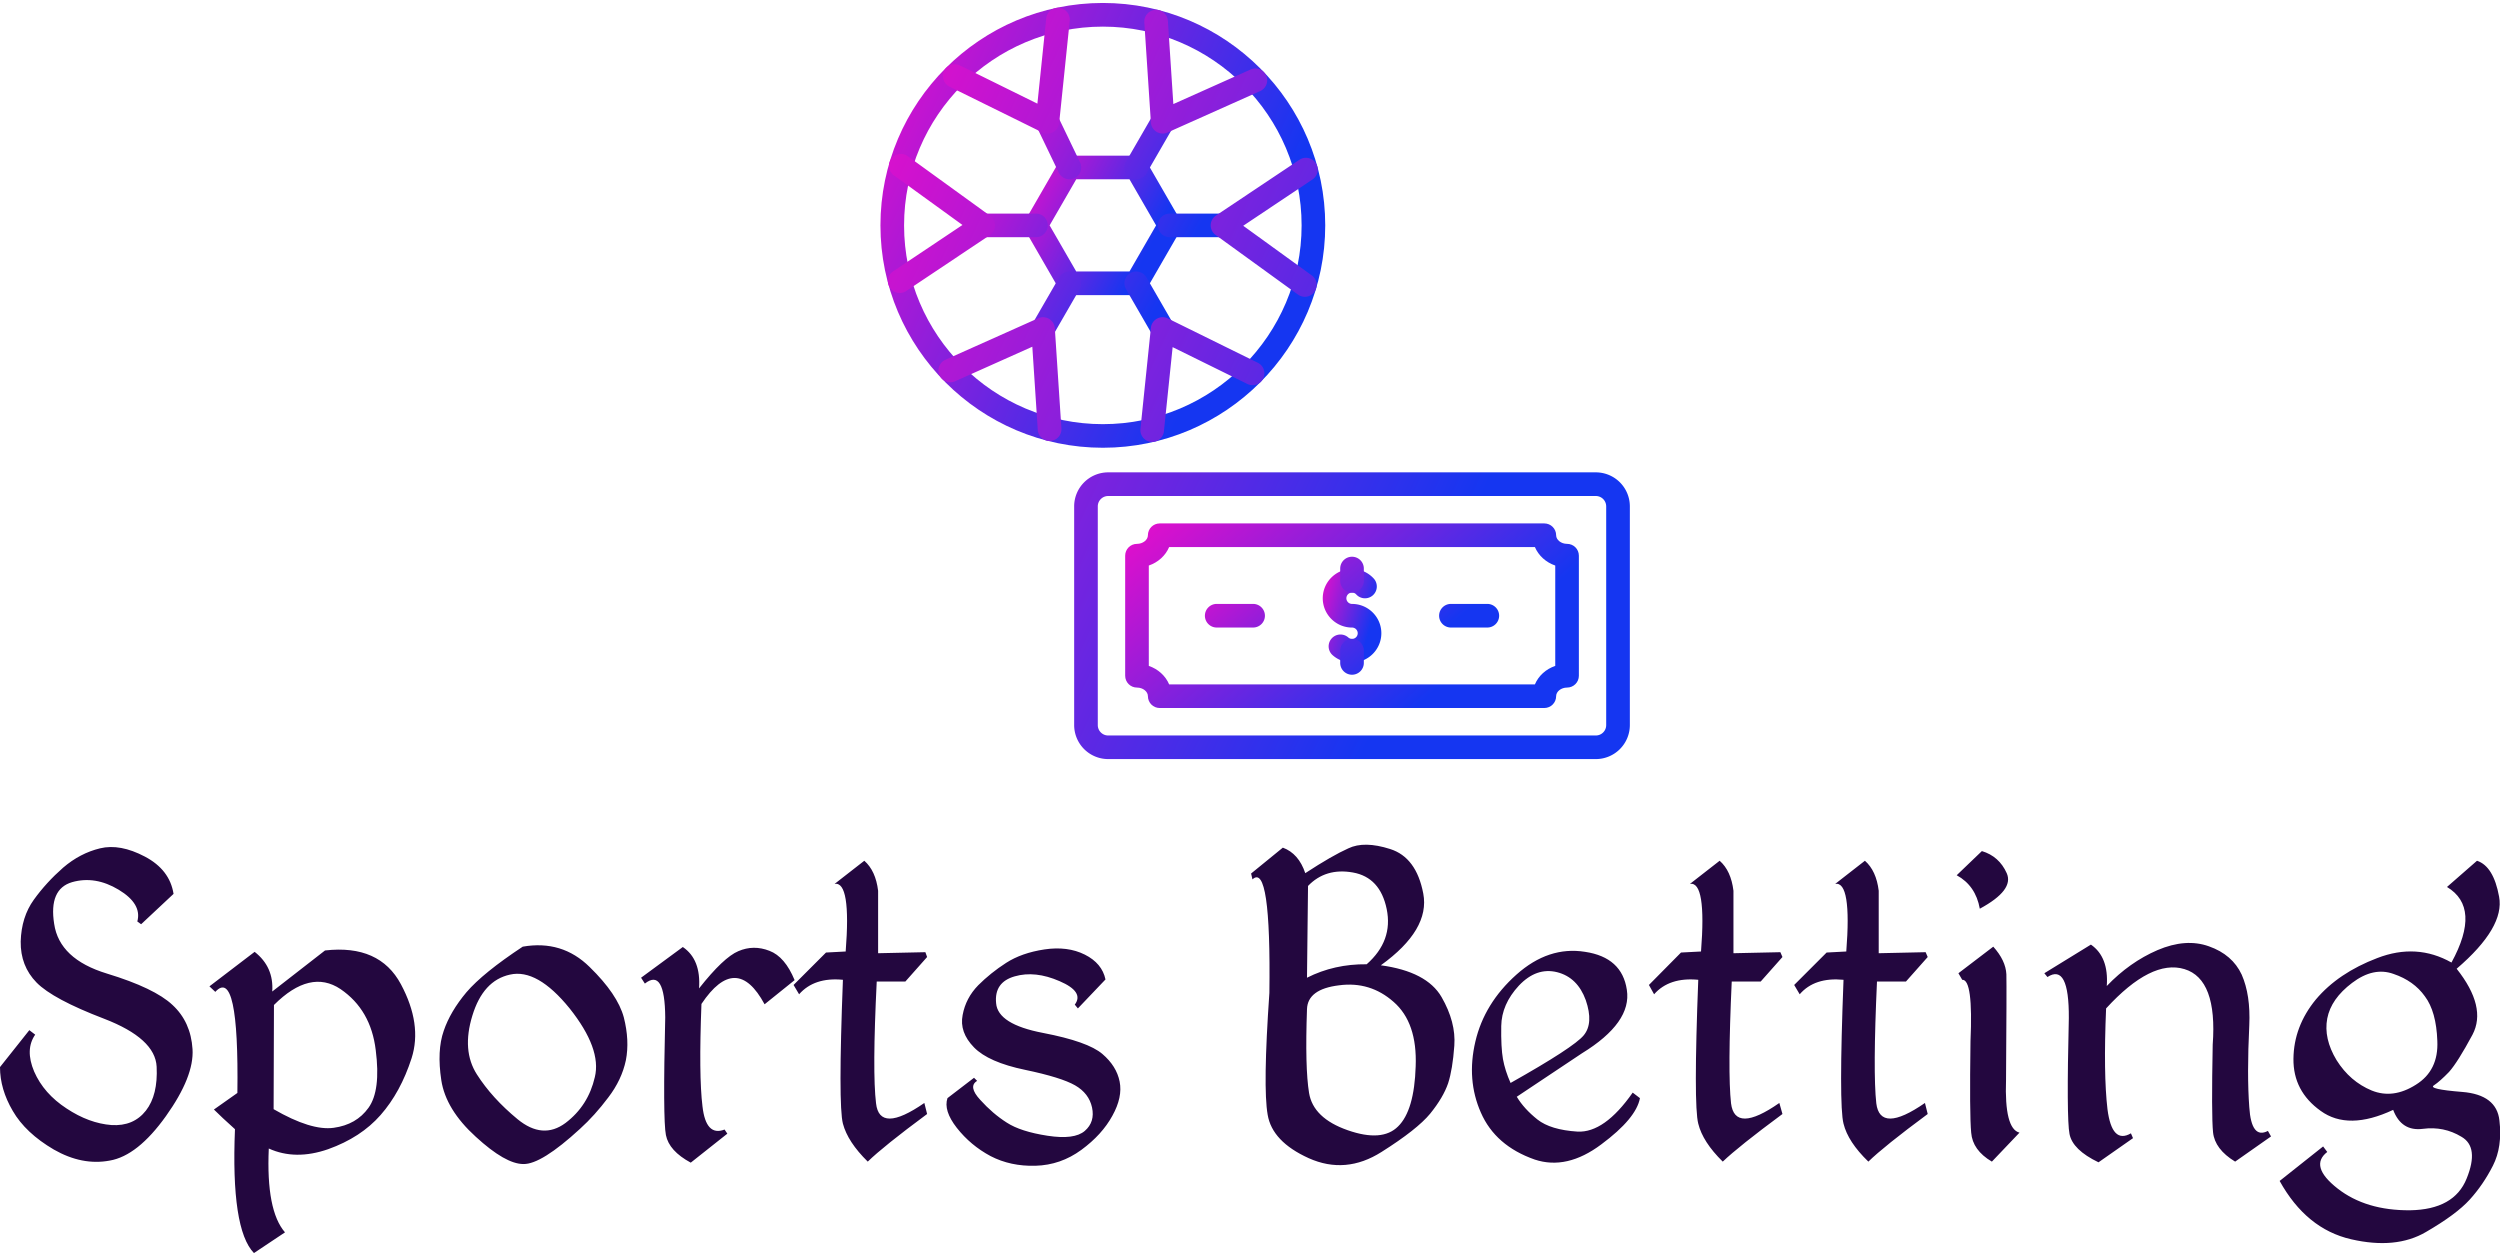 <svg data-v-423bf9ae="" xmlns="http://www.w3.org/2000/svg" viewBox="0 0 367.354 185" class="iconAbove"><!----><!----><!----><g data-v-423bf9ae="" id="cf48342e-3e0b-4d17-9efb-ac14fc242d83" fill="#23073F" transform="matrix(5.07,0,0,5.07,-1.572,106.403)"><path d="M3.21 3.60Q2.63 3.74 2.14 4.16Q1.65 4.59 1.29 5.09Q0.93 5.59 0.91 6.30Q0.90 7.01 1.37 7.49Q1.84 7.97 3.33 8.54Q4.81 9.11 4.85 9.93Q4.89 10.75 4.54 11.20Q4.18 11.66 3.54 11.62Q2.89 11.57 2.24 11.14Q1.58 10.71 1.30 10.07Q1.03 9.43 1.33 9.00L1.33 9.00L1.16 8.87L0.31 9.94Q0.31 10.58 0.68 11.21Q1.05 11.85 1.87 12.33Q2.69 12.80 3.49 12.65Q4.30 12.51 5.12 11.36Q5.94 10.21 5.89 9.42Q5.84 8.63 5.31 8.14Q4.79 7.65 3.41 7.23Q2.03 6.81 1.88 5.79Q1.72 4.78 2.40 4.58Q3.07 4.39 3.75 4.80Q4.43 5.21 4.29 5.72L4.29 5.72L4.40 5.80L5.34 4.92Q5.23 4.22 4.51 3.84Q3.79 3.46 3.21 3.60ZM7.69 6.60L6.38 7.60L6.55 7.76Q7.24 7.01 7.19 10.69L7.19 10.69L6.51 11.17Q6.73 11.39 7.12 11.74L7.12 11.74Q7 14.64 7.67 15.33L7.67 15.33L8.57 14.73Q8.02 14.10 8.10 12.30L8.10 12.30Q8.87 12.65 9.82 12.32Q10.77 11.98 11.34 11.33Q11.92 10.67 12.24 9.68Q12.55 8.70 11.93 7.54Q11.31 6.38 9.73 6.56L9.73 6.56L8.20 7.75Q8.25 7.04 7.69 6.60L7.69 6.60ZM8.25 8.14Q9.30 7.09 10.18 7.68Q11.06 8.28 11.20 9.45Q11.35 10.62 10.99 11.12Q10.64 11.61 9.98 11.70Q9.33 11.79 8.24 11.16L8.24 11.16L8.25 8.14ZM15.46 6.45Q14.31 7.21 13.83 7.77Q13.36 8.33 13.17 8.89Q12.97 9.46 13.10 10.32Q13.23 11.17 14.10 11.96Q14.96 12.75 15.48 12.75Q16.00 12.76 17.12 11.73L17.12 11.73Q17.55 11.34 17.94 10.82Q18.33 10.31 18.45 9.74Q18.56 9.17 18.39 8.50Q18.21 7.83 17.40 7.04Q16.60 6.25 15.46 6.45L15.46 6.45ZM15.09 7.26Q15.88 7.08 16.82 8.24Q17.75 9.41 17.55 10.23Q17.36 11.06 16.70 11.56Q16.04 12.05 15.31 11.45Q14.57 10.84 14.13 10.15Q13.69 9.46 14 8.45Q14.31 7.43 15.09 7.26ZM20.10 6.46L18.89 7.35L19.00 7.52Q19.58 7.06 19.59 8.50L19.59 8.50Q19.52 11.46 19.61 11.91Q19.70 12.37 20.33 12.71L20.33 12.71L21.39 11.87L21.31 11.75Q20.77 11.96 20.67 11.08Q20.56 10.19 20.64 8.11L20.64 8.11Q21.65 6.60 22.47 8.12L22.47 8.12L23.34 7.42Q23.06 6.74 22.61 6.57Q22.15 6.39 21.71 6.58Q21.28 6.76 20.57 7.66L20.57 7.66Q20.63 6.82 20.10 6.46L20.10 6.46ZM25.36 3.96L24.50 4.63Q24.98 4.55 24.82 6.59L24.82 6.59L24.25 6.62L23.31 7.56L23.47 7.83Q23.91 7.33 24.74 7.41L24.74 7.41Q24.60 11.04 24.74 11.58Q24.88 12.11 25.46 12.68L25.46 12.68Q25.91 12.24 27.18 11.30L27.18 11.30L27.10 10.98Q25.80 11.88 25.70 10.99Q25.59 10.09 25.72 7.46L25.72 7.46L26.55 7.46L27.18 6.75L27.13 6.61L25.76 6.64L25.76 4.83Q25.69 4.25 25.36 3.96L25.36 3.96ZM30.58 6.53Q29.92 6.63 29.47 6.92Q29.02 7.21 28.66 7.57Q28.30 7.94 28.21 8.43Q28.11 8.93 28.54 9.37Q28.96 9.80 30.02 10.02Q31.07 10.24 31.47 10.47Q31.87 10.70 31.96 11.11Q32.05 11.53 31.75 11.79Q31.45 12.05 30.67 11.93Q29.89 11.81 29.49 11.55Q29.08 11.29 28.72 10.89Q28.36 10.50 28.63 10.34L28.63 10.34L28.54 10.25L27.77 10.84Q27.65 11.20 28.04 11.70Q28.44 12.21 29.02 12.52Q29.60 12.82 30.32 12.80Q31.05 12.78 31.65 12.34Q32.25 11.90 32.55 11.35Q32.85 10.81 32.76 10.36Q32.67 9.91 32.26 9.56Q31.84 9.20 30.54 8.95Q29.23 8.70 29.18 8.09Q29.12 7.48 29.72 7.31Q30.31 7.14 31.02 7.45Q31.74 7.76 31.46 8.13L31.46 8.13L31.55 8.24L32.35 7.40Q32.25 6.93 31.75 6.68Q31.25 6.43 30.58 6.53ZM39.39 3.60Q38.92 3.81 38.14 4.32L38.14 4.32Q37.95 3.75 37.49 3.58L37.49 3.58L36.57 4.33L36.61 4.50Q37.15 3.99 37.10 7.79L37.10 7.79Q36.91 10.53 37.05 11.32Q37.18 12.10 38.24 12.58Q39.31 13.06 40.35 12.40Q41.38 11.75 41.76 11.29Q42.14 10.82 42.28 10.41Q42.41 10.01 42.46 9.32Q42.51 8.64 42.09 7.91Q41.66 7.17 40.33 6.99L40.33 6.99Q41.76 5.96 41.56 4.91Q41.36 3.86 40.60 3.62Q39.85 3.38 39.39 3.60ZM39.52 4.30Q40.31 4.44 40.50 5.36Q40.69 6.28 39.92 6.96L39.92 6.96Q38.98 6.95 38.19 7.35L38.19 7.35L38.22 4.69Q38.73 4.16 39.52 4.30ZM38.19 8.26Q38.21 7.68 39.12 7.57Q40.02 7.45 40.70 8.05Q41.39 8.65 41.34 9.92Q41.30 11.20 40.83 11.66Q40.37 12.12 39.37 11.77Q38.37 11.42 38.25 10.69Q38.13 9.96 38.19 8.26L38.19 8.26ZM46.25 6.60Q45.19 6.43 44.26 7.26Q43.33 8.09 43.07 9.20Q42.81 10.31 43.23 11.26Q43.65 12.22 44.79 12.62L44.79 12.62Q45.72 12.93 46.72 12.18Q47.73 11.43 47.84 10.84L47.84 10.84L47.63 10.68Q46.81 11.85 46.03 11.81Q45.25 11.76 44.87 11.46Q44.48 11.15 44.27 10.80L44.27 10.80L46.16 9.54Q47.61 8.65 47.46 7.70Q47.32 6.76 46.25 6.60ZM43.82 8.75Q43.83 8.12 44.33 7.58Q44.84 7.04 45.44 7.19Q46.03 7.34 46.27 8.00Q46.50 8.67 46.21 9.02Q45.92 9.37 44.09 10.40L44.09 10.40Q43.93 10.04 43.87 9.71Q43.81 9.37 43.82 8.75ZM50.15 3.96L49.29 4.63Q49.77 4.55 49.61 6.59L49.61 6.59L49.03 6.62L48.10 7.56L48.25 7.83Q48.69 7.33 49.53 7.41L49.53 7.41Q49.39 11.04 49.53 11.58Q49.66 12.11 50.24 12.68L50.24 12.68Q50.70 12.24 51.97 11.30L51.97 11.30L51.88 10.98Q50.59 11.88 50.48 10.99Q50.38 10.09 50.50 7.46L50.50 7.46L51.34 7.46L51.97 6.75L51.91 6.61L50.55 6.64L50.55 4.83Q50.48 4.25 50.15 3.96L50.15 3.96ZM54.36 3.96L53.50 4.63Q53.98 4.55 53.82 6.59L53.82 6.59L53.25 6.62L52.31 7.56L52.47 7.83Q52.90 7.33 53.74 7.41L53.74 7.41Q53.60 11.04 53.74 11.58Q53.87 12.11 54.46 12.68L54.46 12.68Q54.91 12.24 56.18 11.30L56.18 11.30L56.10 10.98Q54.80 11.88 54.69 10.99Q54.59 10.09 54.71 7.46L54.71 7.46L55.55 7.46L56.18 6.75L56.12 6.61L54.76 6.64L54.76 4.83Q54.69 4.25 54.36 3.96L54.36 3.96ZM57.75 3.68L57.02 4.38Q57.57 4.68 57.69 5.35L57.69 5.35Q58.69 4.81 58.47 4.32Q58.25 3.83 57.75 3.68L57.75 3.68ZM57.18 7.41Q57.50 7.39 57.42 9.19L57.42 9.19Q57.39 11.33 57.44 11.84Q57.48 12.35 58.04 12.68L58.04 12.68L58.84 11.84Q58.40 11.73 58.45 10.31L58.45 10.31Q58.47 7.65 58.46 7.25Q58.44 6.85 58.08 6.45L58.08 6.45L57.07 7.22L57.18 7.41ZM60.91 6.39L59.56 7.22L59.65 7.33Q60.28 6.92 60.27 8.52L60.27 8.52Q60.20 11.43 60.29 11.88Q60.38 12.34 61.13 12.70L61.13 12.70L62.13 12.00L62.07 11.86Q61.52 12.18 61.39 11.16Q61.27 10.14 61.35 8.24L61.35 8.24Q62.66 6.81 63.62 7.10Q64.58 7.39 64.44 9.29L64.44 9.29Q64.40 11.34 64.45 11.83Q64.50 12.32 65.09 12.68L65.09 12.68L66.13 11.95L66.04 11.79Q65.56 12.04 65.50 11.10Q65.43 10.17 65.50 8.73L65.50 8.73Q65.54 7.85 65.28 7.26Q65.01 6.68 64.33 6.44Q63.66 6.20 62.84 6.55Q62.03 6.90 61.37 7.59L61.37 7.59Q61.43 6.75 60.91 6.39L60.91 6.39ZM72.10 3.96L71.23 4.72Q72.23 5.32 71.36 6.91L71.36 6.91Q70.35 6.34 69.21 6.78Q68.08 7.21 67.43 7.98Q66.79 8.76 66.78 9.70Q66.77 10.64 67.57 11.21Q68.37 11.79 69.67 11.18L69.67 11.18Q69.91 11.81 70.53 11.73Q71.14 11.65 71.65 11.96Q72.17 12.26 71.80 13.17Q71.44 14.07 70.16 14.09Q68.88 14.10 68.06 13.46Q67.23 12.81 67.76 12.40L67.76 12.40L67.64 12.24L66.38 13.24Q67.15 14.63 68.45 14.93Q69.75 15.23 70.62 14.72Q71.50 14.21 71.89 13.78Q72.28 13.35 72.56 12.80Q72.84 12.25 72.75 11.49Q72.67 10.74 71.67 10.66Q70.67 10.58 70.85 10.47Q71.03 10.35 71.29 10.08Q71.54 9.80 71.97 9.00Q72.39 8.20 71.51 7.09L71.51 7.09Q72.91 5.89 72.74 5.00Q72.58 4.12 72.10 3.96L72.10 3.96ZM69.68 7.24Q70.27 7.44 70.59 7.89Q70.92 8.33 70.95 9.18Q70.99 10.04 70.33 10.45Q69.67 10.87 69.05 10.62Q68.42 10.36 68.03 9.74Q67.65 9.11 67.76 8.53Q67.87 7.96 68.48 7.50Q69.10 7.03 69.68 7.24Z"></path></g><defs data-v-423bf9ae=""><linearGradient data-v-423bf9ae="" gradientTransform="rotate(25)" id="d358a890-28c9-4c4c-9aa1-88bbe1e35c75" x1="0%" y1="0%" x2="100%" y2="0%"><stop data-v-423bf9ae="" offset="0%" style="stop-color: rgb(233, 13, 202); stop-opacity: 1;"></stop><stop data-v-423bf9ae="" offset="100%" style="stop-color: rgb(21, 54, 241); stop-opacity: 1;"></stop></linearGradient></defs><g data-v-423bf9ae="" id="42600e8c-9d18-47ca-a5bf-e5982773bd92" transform="matrix(1.111,0,0,1.111,128.884,0.44)" stroke="none" fill="url(#d358a890-28c9-4c4c-9aa1-88bbe1e35c75)"><path d="M29.855 58.824C13.636 58.824.441 45.629.441 29.41S13.636-.004 29.855-.004 59.269 13.191 59.269 29.41 46.074 58.824 29.855 58.824zm0-55.699c-14.496 0-26.289 11.793-26.289 26.289 0 14.496 11.793 26.289 26.289 26.289 14.496 0 26.289-11.793 26.289-26.289 0-14.496-11.793-26.289-26.289-26.289z"></path><path d="M34.277 38.637h-8.844a1.567 1.567 0 01-1.355-.781l-4.422-7.66a1.571 1.571 0 010-1.563l4.422-7.66a1.56 1.56 0 011.351-.781h8.844c.559 0 1.074.296 1.352.78l4.422 7.661a1.571 1.571 0 010 1.563l-4.422 7.66a1.56 1.56 0 01-1.352.781zm-4.422-3.125h3.523l3.52-6.098-3.52-6.097h-7.042l-3.52 6.097 3.52 6.098z"></path><path d="M34.277 23.316a1.56 1.56 0 01-1.352-2.344l3.493-6.047a1.56 1.56 0 012.132-.57 1.56 1.56 0 01.57 2.133l-3.491 6.047c-.29.5-.817.781-1.356.781zM45.684 30.977H38.7a1.562 1.562 0 110-3.125h6.984a1.562 1.562 0 110 3.125zM37.77 44.684c-.54 0-1.066-.281-1.355-.781l-3.493-6.047a1.563 1.563 0 01.57-2.133 1.563 1.563 0 012.133.57l3.493 6.047a1.563 1.563 0 01-1.352 2.344zM21.938 44.684a1.56 1.56 0 01-1.352-2.344l3.493-6.047a1.56 1.56 0 012.132-.57 1.56 1.56 0 01.57 2.133l-3.491 6.047c-.29.5-.817.781-1.356.781zM21.008 30.977h-6.984a1.562 1.562 0 110-3.125h6.984a1.562 1.562 0 110 3.125zM25.434 23.316a1.56 1.56 0 01-1.41-.887l-2.91-6.047a1.563 1.563 0 012.816-1.355l2.91 6.047a1.563 1.563 0 01-1.406 2.242z"></path><path d="M22.52 17.27a1.6 1.6 0 01-.691-.16L9.544 11.05a1.564 1.564 0 011.382-2.805L21.2 13.313 22.367 2.04a1.562 1.562 0 113.11.32l-1.399 13.508a1.561 1.561 0 01-1.554 1.403zM37.77 17.266c-.281 0-.559-.074-.805-.223a1.573 1.573 0 01-.754-1.234l-.87-13.242a1.561 1.561 0 113.117-.203l.722 11.004 10.215-4.57c.79-.352 1.711 0 2.063.788.351.79 0 1.711-.79 2.063l-12.265 5.484c-.204.09-.422.137-.637.137zM56.57 38.859c-.316 0-.637-.098-.914-.297l-10.891-7.887a1.558 1.558 0 01.05-2.562l11.036-7.375a1.564 1.564 0 012.168.43c.48.718.285 1.687-.43 2.168l-9.168 6.129 9.07 6.566a1.563 1.563 0 01-.918 2.828zM36.387 58.055a1.564 1.564 0 01-1.559-1.723l1.383-13.37a1.562 1.562 0 012.242-1.243l11.898 5.864a1.563 1.563 0 11-1.382 2.804l-9.883-4.87-1.153 11.136a1.561 1.561 0 01-1.55 1.402zM22.809 57.926a1.563 1.563 0 01-1.559-1.46l-.722-11.005-10.215 4.57c-.79.352-1.711 0-2.063-.789-.351-.789 0-1.71.79-2.062l12.265-5.485c.465-.21 1.008-.175 1.446.09s.718.727.754 1.235l.87 13.242a1.561 1.561 0 01-1.456 1.66c-.036.004-.07.004-.106.004zM2.992 38.352a1.564 1.564 0 01-.871-2.863l9.168-6.13-9.07-6.566a1.563 1.563 0 111.836-2.53l10.89 7.886a1.558 1.558 0 01-.05 2.562L3.86 38.086a1.54 1.54 0 01-.867.266zM95.062 100H30.558a4.502 4.502 0 01-4.496-4.496v-28.93a4.502 4.502 0 014.496-4.496h64.504a4.502 4.502 0 014.496 4.496v28.93A4.502 4.502 0 0195.062 100zM30.558 65.207c-.754 0-1.371.613-1.371 1.371v28.93c0 .754.613 1.371 1.371 1.371h64.504a1.37 1.37 0 001.367-1.37v-28.93c0-.755-.613-1.372-1.367-1.372z"></path><path d="M62.812 87.23a3.865 3.865 0 01-2.563-.969 1.56 1.56 0 01-.136-2.207 1.56 1.56 0 012.207-.136.75.75 0 10.496-1.313c-2.137 0-3.875-1.738-3.875-3.875s1.738-3.875 3.875-3.875c1.11 0 2.168.477 2.906 1.309a1.564 1.564 0 01-2.344 2.07.75.75 0 10-.563 1.246c2.138 0 3.876 1.738 3.876 3.875s-1.738 3.875-3.875 3.875z"></path><path d="M62.812 77.977c-.863 0-1.563-.7-1.563-1.563v-1.613a1.562 1.562 0 113.125 0v1.614c0 .863-.699 1.562-1.562 1.562zM62.812 88.844c-.863 0-1.563-.7-1.563-1.563v-1.613a1.562 1.562 0 113.125 0v1.613c0 .864-.699 1.563-1.562 1.563zM49.73 82.602h-4.813a1.562 1.562 0 110-3.125h4.813a1.562 1.562 0 110 3.125zM80.707 82.602h-4.813a1.562 1.562 0 110-3.125h4.813a1.562 1.562 0 110 3.125z"></path><path d="M88.246 93.246H37.379c-.863 0-1.563-.7-1.563-1.563 0-.617-.66-1.14-1.445-1.14-.863 0-1.562-.7-1.562-1.563V73.097c0-.863.699-1.562 1.562-1.562.785 0 1.445-.524 1.445-1.14 0-.864.7-1.563 1.563-1.563h50.867c.863 0 1.563.699 1.563 1.562 0 .617.66 1.14 1.445 1.14.863 0 1.562.7 1.562 1.563V88.98c0 .864-.699 1.563-1.562 1.563-.785 0-1.446.523-1.446 1.14 0 .864-.699 1.563-1.562 1.563zm-49.621-3.125H87c.48-1.133 1.46-2.027 2.691-2.445V74.403c-1.226-.418-2.21-1.313-2.691-2.446H38.625c-.48 1.133-1.46 2.028-2.691 2.446v13.273c1.226.418 2.21 1.312 2.691 2.445z"></path></g><!----></svg>
